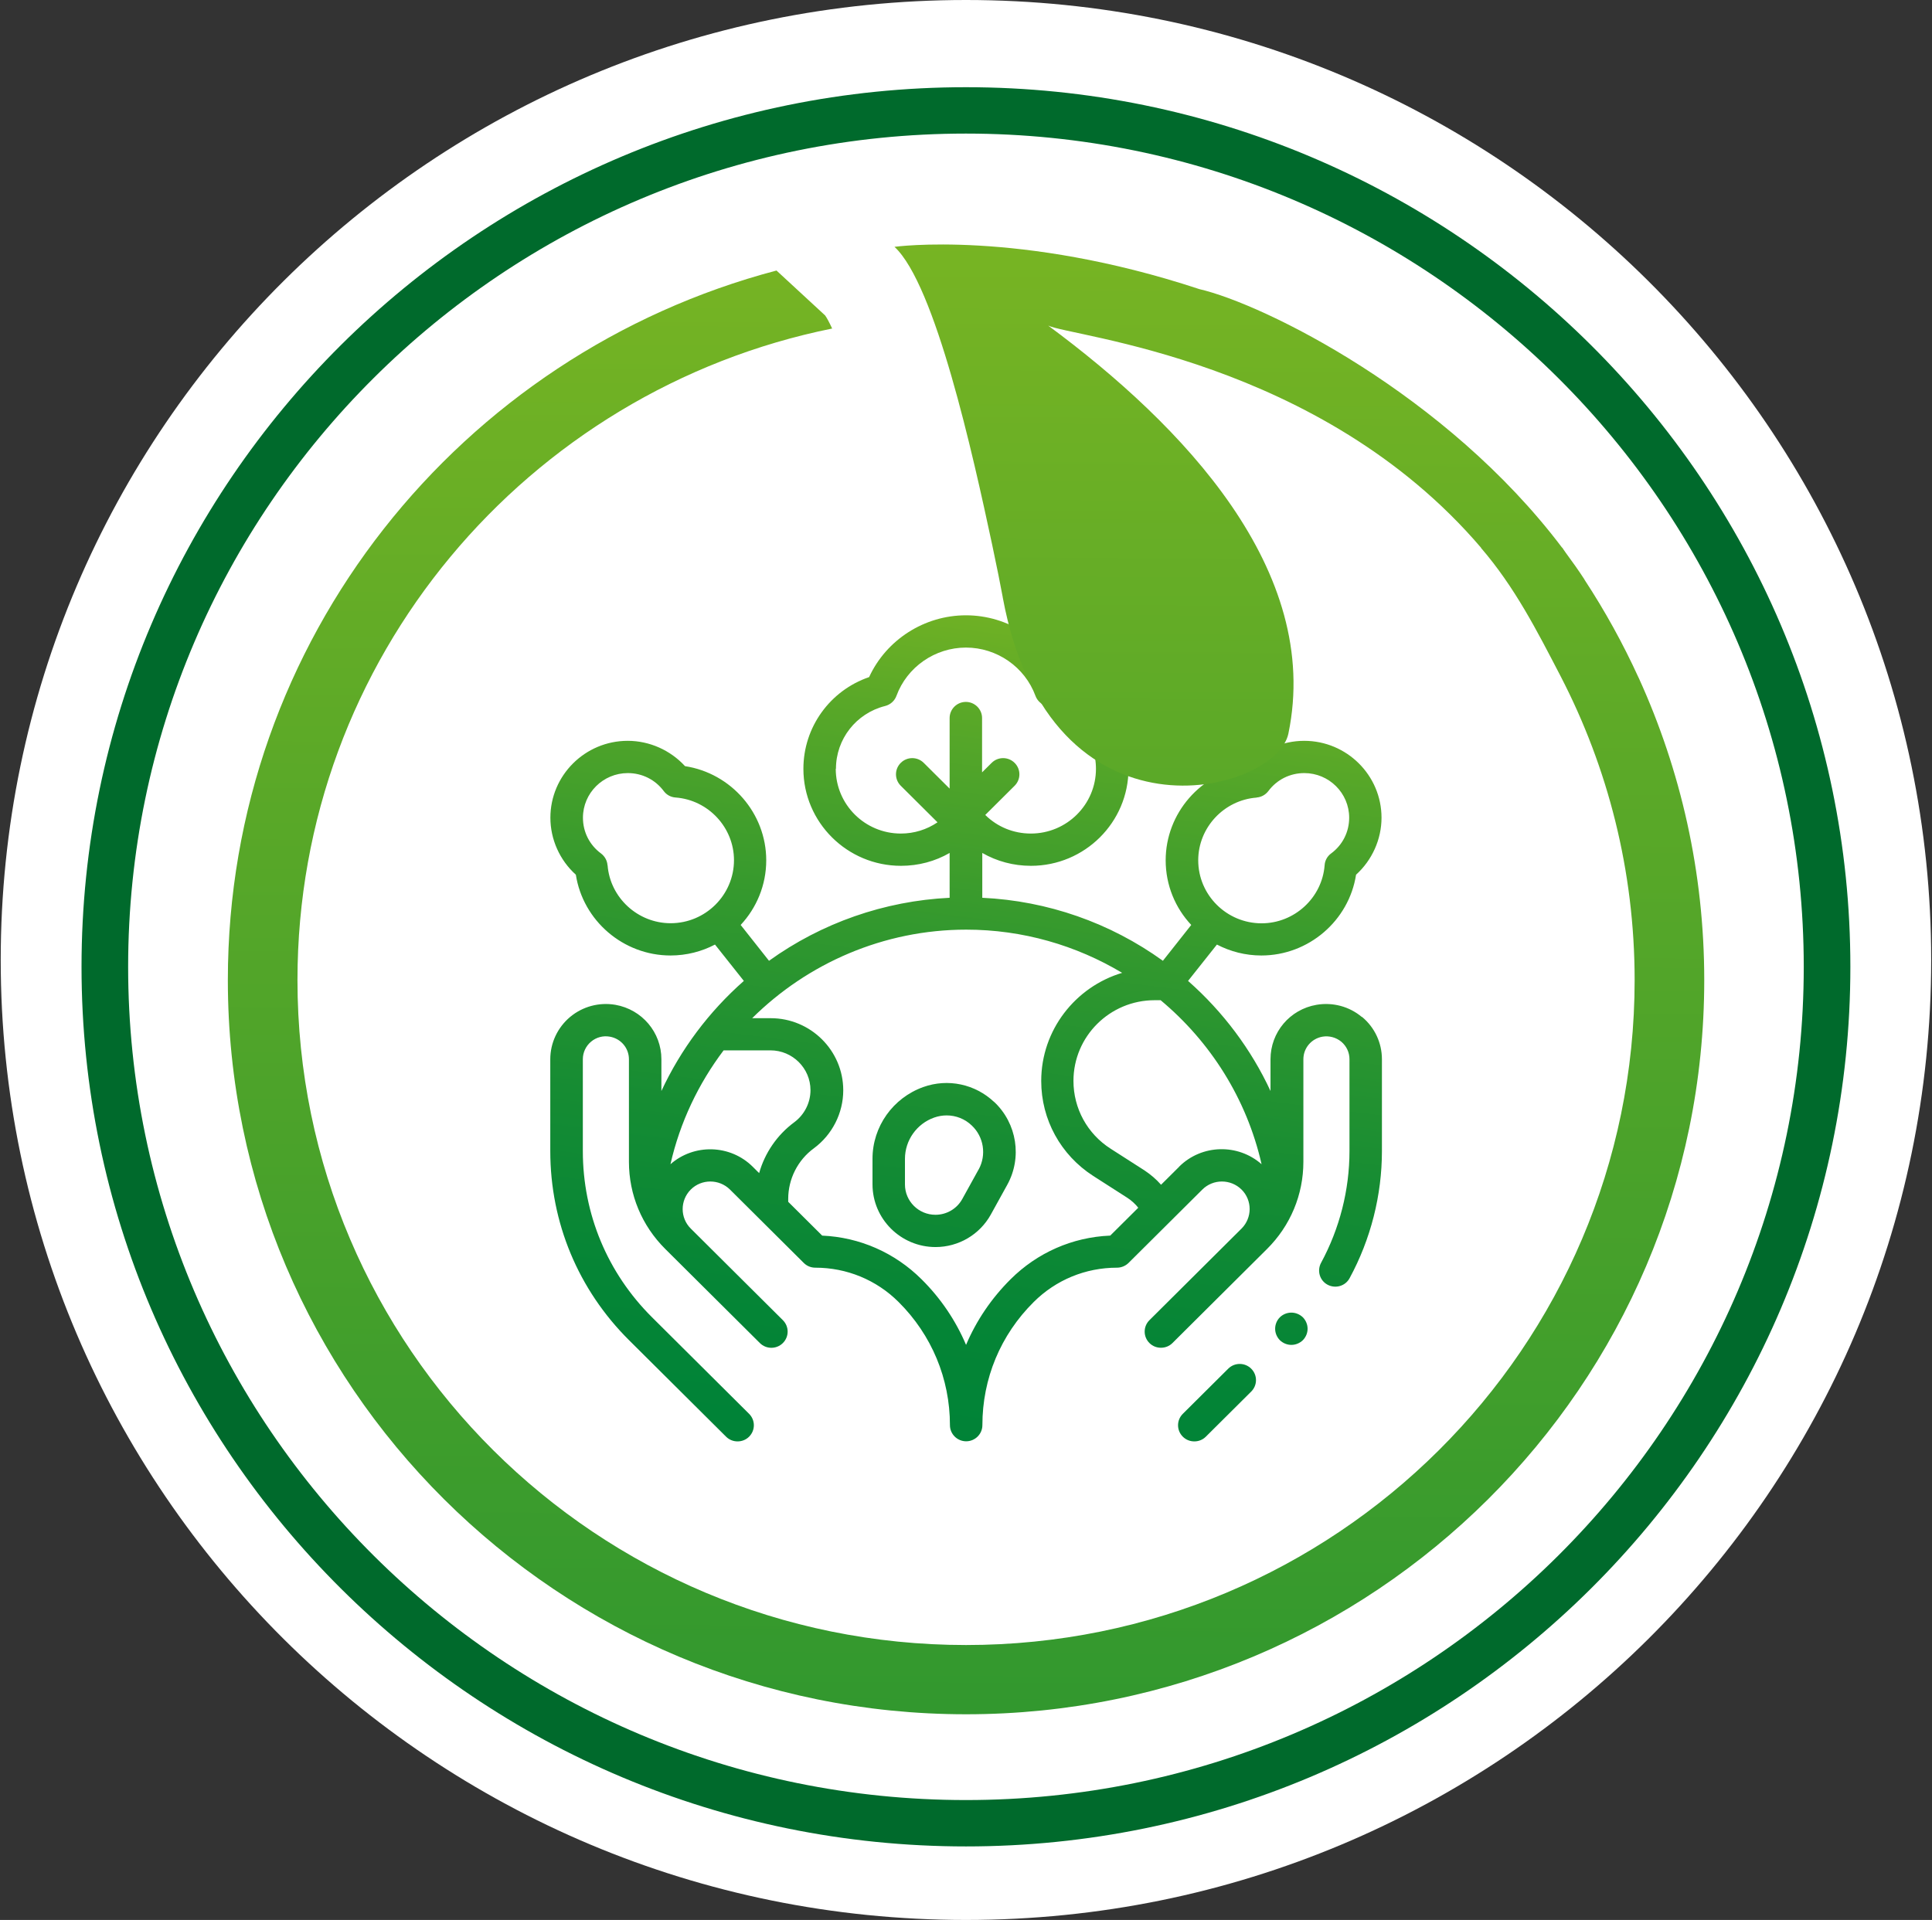 <svg width="166" height="165" viewBox="0 0 166 165" fill="none" xmlns="http://www.w3.org/2000/svg">
<rect x="0" y="0" width="166" height="165" fill="#333333" stroke="none"/>
<path d="M82.996 165C128.799 165 165.93 128.063 165.93 82.5C165.93 36.937 128.799 0 82.996 0C37.193 0 0.062 36.937 0.062 82.5C0.062 128.063 37.193 165 82.996 165Z" fill="white"/>
<path d="M85.422 94.708C83.79 93.164 81.452 92.663 79.334 93.418C76.722 94.349 74.967 96.823 74.967 99.579V101.782C74.967 104.749 77.393 107.171 80.384 107.171C82.36 107.171 84.178 106.1 85.131 104.38L86.542 101.826C87.839 99.483 87.38 96.551 85.431 94.708H85.422ZM84.09 100.492L82.678 103.046C82.219 103.88 81.337 104.398 80.375 104.398C78.928 104.398 77.755 103.23 77.755 101.791V99.588C77.755 98 78.769 96.569 80.269 96.042C80.622 95.919 80.975 95.858 81.337 95.858C82.131 95.858 82.907 96.156 83.498 96.727C84.531 97.701 84.769 99.255 84.09 100.501V100.492Z" fill="url(#paint0_linear_2427_261)"/>
<path d="M105.53 117.624L101.63 121.503C101.083 122.047 101.083 122.925 101.63 123.469C101.903 123.741 102.256 123.873 102.618 123.873C102.98 123.873 103.333 123.741 103.606 123.469L107.506 119.59C108.053 119.046 108.053 118.168 107.506 117.624C106.959 117.08 106.077 117.08 105.53 117.624Z" fill="url(#paint1_linear_2427_261)"/>
<path d="M117.008 87.397C115.931 86.493 114.511 86.116 113.117 86.353C110.823 86.748 109.164 88.714 109.164 91.031V93.76C107.506 90.188 105.097 86.959 102.08 84.299L104.559 81.175C105.706 81.772 107.003 82.114 108.379 82.114C112.446 82.114 115.905 79.112 116.514 75.172C117.89 73.925 118.702 72.135 118.702 70.274C118.702 66.632 115.72 63.666 112.058 63.666C110.188 63.666 108.388 64.464 107.135 65.842C103.174 66.448 100.156 69.888 100.156 73.934C100.156 76.076 100.986 78.033 102.353 79.49L99.918 82.57C95.392 79.305 90.01 77.418 84.399 77.155V73.302C85.652 74.022 87.081 74.408 88.581 74.408C93.204 74.408 96.962 70.669 96.962 66.07C96.962 62.481 94.677 59.339 91.316 58.189C89.843 54.985 86.578 52.879 82.996 52.879C79.414 52.879 76.149 54.985 74.676 58.189C71.323 59.339 69.029 62.481 69.029 66.07C69.029 70.669 72.788 74.408 77.411 74.408C78.911 74.408 80.349 74.022 81.593 73.302V77.155C75.991 77.427 70.6 79.314 66.074 82.57L63.639 79.49C64.998 78.033 65.836 76.076 65.836 73.934C65.836 69.888 62.818 66.448 58.857 65.842C57.604 64.473 55.804 63.666 53.934 63.666C50.272 63.666 47.29 66.632 47.29 70.274C47.29 72.135 48.093 73.925 49.478 75.172C50.087 79.112 53.545 82.114 57.613 82.114C58.989 82.114 60.295 81.772 61.433 81.175L63.912 84.299C60.895 86.959 58.495 90.18 56.828 93.76V91.031C56.828 88.723 55.169 86.757 52.875 86.353C51.481 86.116 50.069 86.493 48.984 87.397C47.908 88.301 47.281 89.627 47.281 91.031V98.921C47.281 105.065 49.681 110.831 54.048 115.175L62.386 123.469C62.659 123.741 63.012 123.873 63.374 123.873C63.736 123.873 64.089 123.741 64.362 123.469C64.909 122.925 64.909 122.047 64.362 121.503L56.025 113.209C52.187 109.392 50.078 104.319 50.078 98.921V91.031C50.078 90.452 50.334 89.899 50.784 89.521C51.234 89.144 51.816 88.986 52.398 89.091C53.351 89.258 54.039 90.074 54.039 91.031V99.843C54.039 102.677 55.151 105.337 57.163 107.338L64.724 114.859L65.289 115.421C65.836 115.965 66.718 115.965 67.265 115.421C67.812 114.877 67.812 113.999 67.265 113.455L59.351 105.582C58.424 104.661 58.424 103.16 59.351 102.23C60.277 101.308 61.786 101.308 62.721 102.23L69.065 108.54C69.329 108.803 69.682 108.944 70.053 108.944C72.753 108.944 75.294 109.988 77.208 111.893C80.049 114.719 81.62 118.484 81.62 122.477C81.62 123.241 82.246 123.864 83.014 123.864C83.781 123.864 84.408 123.241 84.408 122.477C84.408 118.475 85.969 114.719 88.819 111.893C90.734 109.988 93.275 108.944 95.974 108.944C96.345 108.944 96.698 108.795 96.962 108.54L103.306 102.23C104.232 101.308 105.741 101.308 106.676 102.23C107.603 103.151 107.603 104.652 106.676 105.582L98.762 113.455C98.215 113.999 98.215 114.877 98.762 115.421C99.036 115.693 99.389 115.825 99.751 115.825C100.112 115.825 100.465 115.693 100.739 115.421L101.303 114.859L108.864 107.338C110.876 105.337 111.988 102.669 111.988 99.843V91.031C111.988 90.074 112.676 89.258 113.629 89.091C114.202 88.995 114.793 89.153 115.243 89.521C115.693 89.899 115.949 90.443 115.949 91.031V98.921C115.949 102.265 115.102 105.582 113.505 108.531C113.143 109.207 113.391 110.05 114.07 110.41C114.749 110.769 115.596 110.524 115.958 109.848C117.775 106.504 118.737 102.721 118.737 98.921V91.031C118.737 89.627 118.12 88.301 117.034 87.397H117.008ZM107.965 68.537C108.362 68.51 108.732 68.308 108.979 67.984C109.711 67.001 110.841 66.439 112.067 66.439C114.193 66.439 115.923 68.159 115.923 70.274C115.923 71.494 115.358 72.618 114.37 73.346C114.043 73.583 113.84 73.952 113.814 74.355C113.602 77.155 111.22 79.349 108.397 79.349C105.397 79.349 102.953 76.918 102.953 73.934C102.953 71.126 105.159 68.756 107.973 68.545L107.965 68.537ZM71.826 66.07C71.826 63.516 73.564 61.296 76.052 60.673C76.502 60.559 76.864 60.234 77.023 59.804C77.932 57.32 80.34 55.652 82.996 55.652C85.652 55.652 88.06 57.32 88.969 59.804C89.128 60.234 89.49 60.559 89.939 60.673C92.428 61.296 94.166 63.516 94.166 66.07C94.166 69.142 91.66 71.635 88.572 71.635C87.081 71.635 85.696 71.064 84.655 70.037L87.178 67.527C87.725 66.983 87.725 66.105 87.178 65.561C86.631 65.017 85.749 65.017 85.202 65.561L84.381 66.377V61.708C84.381 60.945 83.755 60.322 82.987 60.322C82.22 60.322 81.593 60.945 81.593 61.708V67.773L79.37 65.561C78.823 65.017 77.941 65.017 77.394 65.561C76.847 66.105 76.847 66.983 77.394 67.527L80.552 70.669C79.635 71.292 78.549 71.635 77.402 71.635C74.314 71.635 71.809 69.142 71.809 66.07H71.826ZM52.196 74.355C52.169 73.96 51.966 73.592 51.64 73.346C50.652 72.618 50.087 71.494 50.087 70.274C50.087 68.159 51.816 66.439 53.943 66.439C55.169 66.439 56.298 67.001 57.03 67.984C57.269 68.308 57.639 68.51 58.045 68.537C60.86 68.747 63.065 71.117 63.065 73.925C63.065 76.909 60.621 79.341 57.622 79.341C54.798 79.341 52.416 77.146 52.204 74.347L52.196 74.355ZM57.604 100.062C58.425 96.446 60.013 93.129 62.174 90.267H66.197C68.094 90.267 69.638 91.803 69.638 93.69C69.638 94.77 69.118 95.797 68.244 96.446C66.771 97.534 65.712 99.088 65.227 100.817L64.68 100.273C62.739 98.342 59.624 98.272 57.595 100.062H57.604ZM95.365 106.188C92.136 106.328 89.128 107.654 86.834 109.936C85.175 111.586 83.887 113.499 83.005 115.579C82.123 113.499 80.834 111.577 79.176 109.936C76.882 107.654 73.864 106.328 70.644 106.188L67.724 103.283V103.028C67.724 101.326 68.544 99.693 69.929 98.684C71.509 97.517 72.453 95.656 72.453 93.699C72.453 90.285 69.656 87.503 66.224 87.503H64.627C69.382 82.79 75.92 79.893 83.022 79.893C87.875 79.893 92.472 81.245 96.415 83.606C92.401 84.808 89.463 88.521 89.463 92.9C89.463 96.218 91.139 99.263 93.936 101.063L96.839 102.923C97.21 103.16 97.536 103.459 97.801 103.792L95.392 106.188H95.365ZM101.312 100.273L99.759 101.817C99.345 101.343 98.859 100.931 98.33 100.58L95.427 98.719C93.424 97.438 92.233 95.261 92.233 92.891C92.233 89.065 95.357 85.958 99.204 85.958H99.724C103.994 89.521 107.118 94.419 108.397 100.053C106.368 98.263 103.253 98.333 101.312 100.264V100.273Z" fill="url(#paint2_linear_2427_261)"/>
<path d="M110.955 112.806C110.585 112.806 110.223 112.955 109.967 113.209C109.711 113.464 109.562 113.824 109.562 114.192C109.562 114.561 109.711 114.912 109.967 115.175C110.232 115.43 110.585 115.579 110.955 115.579C111.326 115.579 111.679 115.43 111.944 115.175C112.2 114.912 112.35 114.561 112.35 114.192C112.35 113.824 112.2 113.473 111.944 113.209C111.679 112.955 111.326 112.806 110.955 112.806Z" fill="url(#paint3_linear_2427_261)"/>
<path d="M140.794 58.25C139.453 55.31 137.891 52.484 136.135 49.807H136.144C135.632 49.017 135.085 48.254 134.529 47.499C134.424 47.358 134.326 47.2 134.229 47.06H134.212C124.251 33.86 108.582 26.128 103.05 24.846C87.53 19.721 76.855 21.213 76.855 21.213C80.366 24.452 83.604 39.117 85.245 46.797C85.66 48.736 85.969 50.316 86.154 51.308C86.154 51.308 86.154 51.317 86.154 51.325C90.213 73.311 109.631 68.185 110.699 63.051C113.611 49.026 101.629 36.537 90.062 27.98C92.03 28.945 113.416 30.85 127.259 47.078H127.242C130.144 50.448 132.033 54.152 134.097 58.127C138.147 65.956 140.45 74.82 140.45 84.229C140.45 115.79 114.731 141.373 83.004 141.373C51.277 141.373 25.559 115.79 25.559 84.229C25.559 56.592 45.287 33.535 71.499 28.234C71.252 27.699 71.058 27.339 70.899 27.111L66.717 23.249C39.578 30.402 19.577 54.985 19.577 84.229C19.577 119.072 47.969 147.324 83.004 147.324C118.04 147.324 146.431 119.081 146.431 84.229C146.431 74.97 144.411 66.184 140.802 58.259L140.794 58.25Z" fill="url(#paint4_linear_2427_261)"/>
<path d="M82.996 158.681C41.096 158.681 7.005 124.768 7.005 83.088C7.005 41.408 41.096 7.495 82.996 7.495C124.895 7.495 158.986 41.408 158.986 83.088C158.986 124.768 124.895 158.681 82.996 158.681ZM82.996 11.48C43.302 11.48 11.01 43.602 11.01 83.088C11.01 122.574 43.302 154.696 82.996 154.696C122.689 154.696 154.981 122.574 154.981 83.088C154.981 43.602 122.689 11.48 82.996 11.48Z" fill="#006A2C"/>
<defs>
<linearGradient id="paint0_linear_2427_261" x1="88.836" y1="39.047" x2="78.07" y2="123.896" gradientUnits="userSpaceOnUse">
<stop stop-color="#95C11F"/>
<stop offset="0.04" stop-color="#8ABC20"/>
<stop offset="0.27" stop-color="#59A828"/>
<stop offset="0.49" stop-color="#32982E"/>
<stop offset="0.69" stop-color="#168C33"/>
<stop offset="0.87" stop-color="#058536"/>
<stop offset="1" stop-color="#008337"/>
</linearGradient>
<linearGradient id="paint1_linear_2427_261" x1="114.599" y1="42.312" x2="103.833" y2="127.169" gradientUnits="userSpaceOnUse">
<stop stop-color="#95C11F"/>
<stop offset="0.04" stop-color="#8ABC20"/>
<stop offset="0.27" stop-color="#59A828"/>
<stop offset="0.49" stop-color="#32982E"/>
<stop offset="0.69" stop-color="#168C33"/>
<stop offset="0.87" stop-color="#058536"/>
<stop offset="1" stop-color="#008337"/>
</linearGradient>
<linearGradient id="paint2_linear_2427_261" x1="88.907" y1="39.056" x2="78.141" y2="123.905" gradientUnits="userSpaceOnUse">
<stop stop-color="#95C11F"/>
<stop offset="0.04" stop-color="#8ABC20"/>
<stop offset="0.27" stop-color="#59A828"/>
<stop offset="0.49" stop-color="#32982E"/>
<stop offset="0.69" stop-color="#168C33"/>
<stop offset="0.87" stop-color="#058536"/>
<stop offset="1" stop-color="#008337"/>
</linearGradient>
<linearGradient id="paint3_linear_2427_261" x1="120.078" y1="43.014" x2="109.311" y2="127.863" gradientUnits="userSpaceOnUse">
<stop stop-color="#95C11F"/>
<stop offset="0.04" stop-color="#8ABC20"/>
<stop offset="0.27" stop-color="#59A828"/>
<stop offset="0.49" stop-color="#32982E"/>
<stop offset="0.69" stop-color="#168C33"/>
<stop offset="0.87" stop-color="#058536"/>
<stop offset="1" stop-color="#008337"/>
</linearGradient>
<linearGradient id="paint4_linear_2427_261" x1="83.551" y1="-24.425" x2="81.779" y2="325.427" gradientUnits="userSpaceOnUse">
<stop stop-color="#95C11F"/>
<stop offset="0.04" stop-color="#8ABC20"/>
<stop offset="0.27" stop-color="#59A828"/>
<stop offset="0.49" stop-color="#32982E"/>
<stop offset="0.69" stop-color="#168C33"/>
<stop offset="0.87" stop-color="#058536"/>
<stop offset="1" stop-color="#008337"/>
</linearGradient>
</defs>
</svg>
